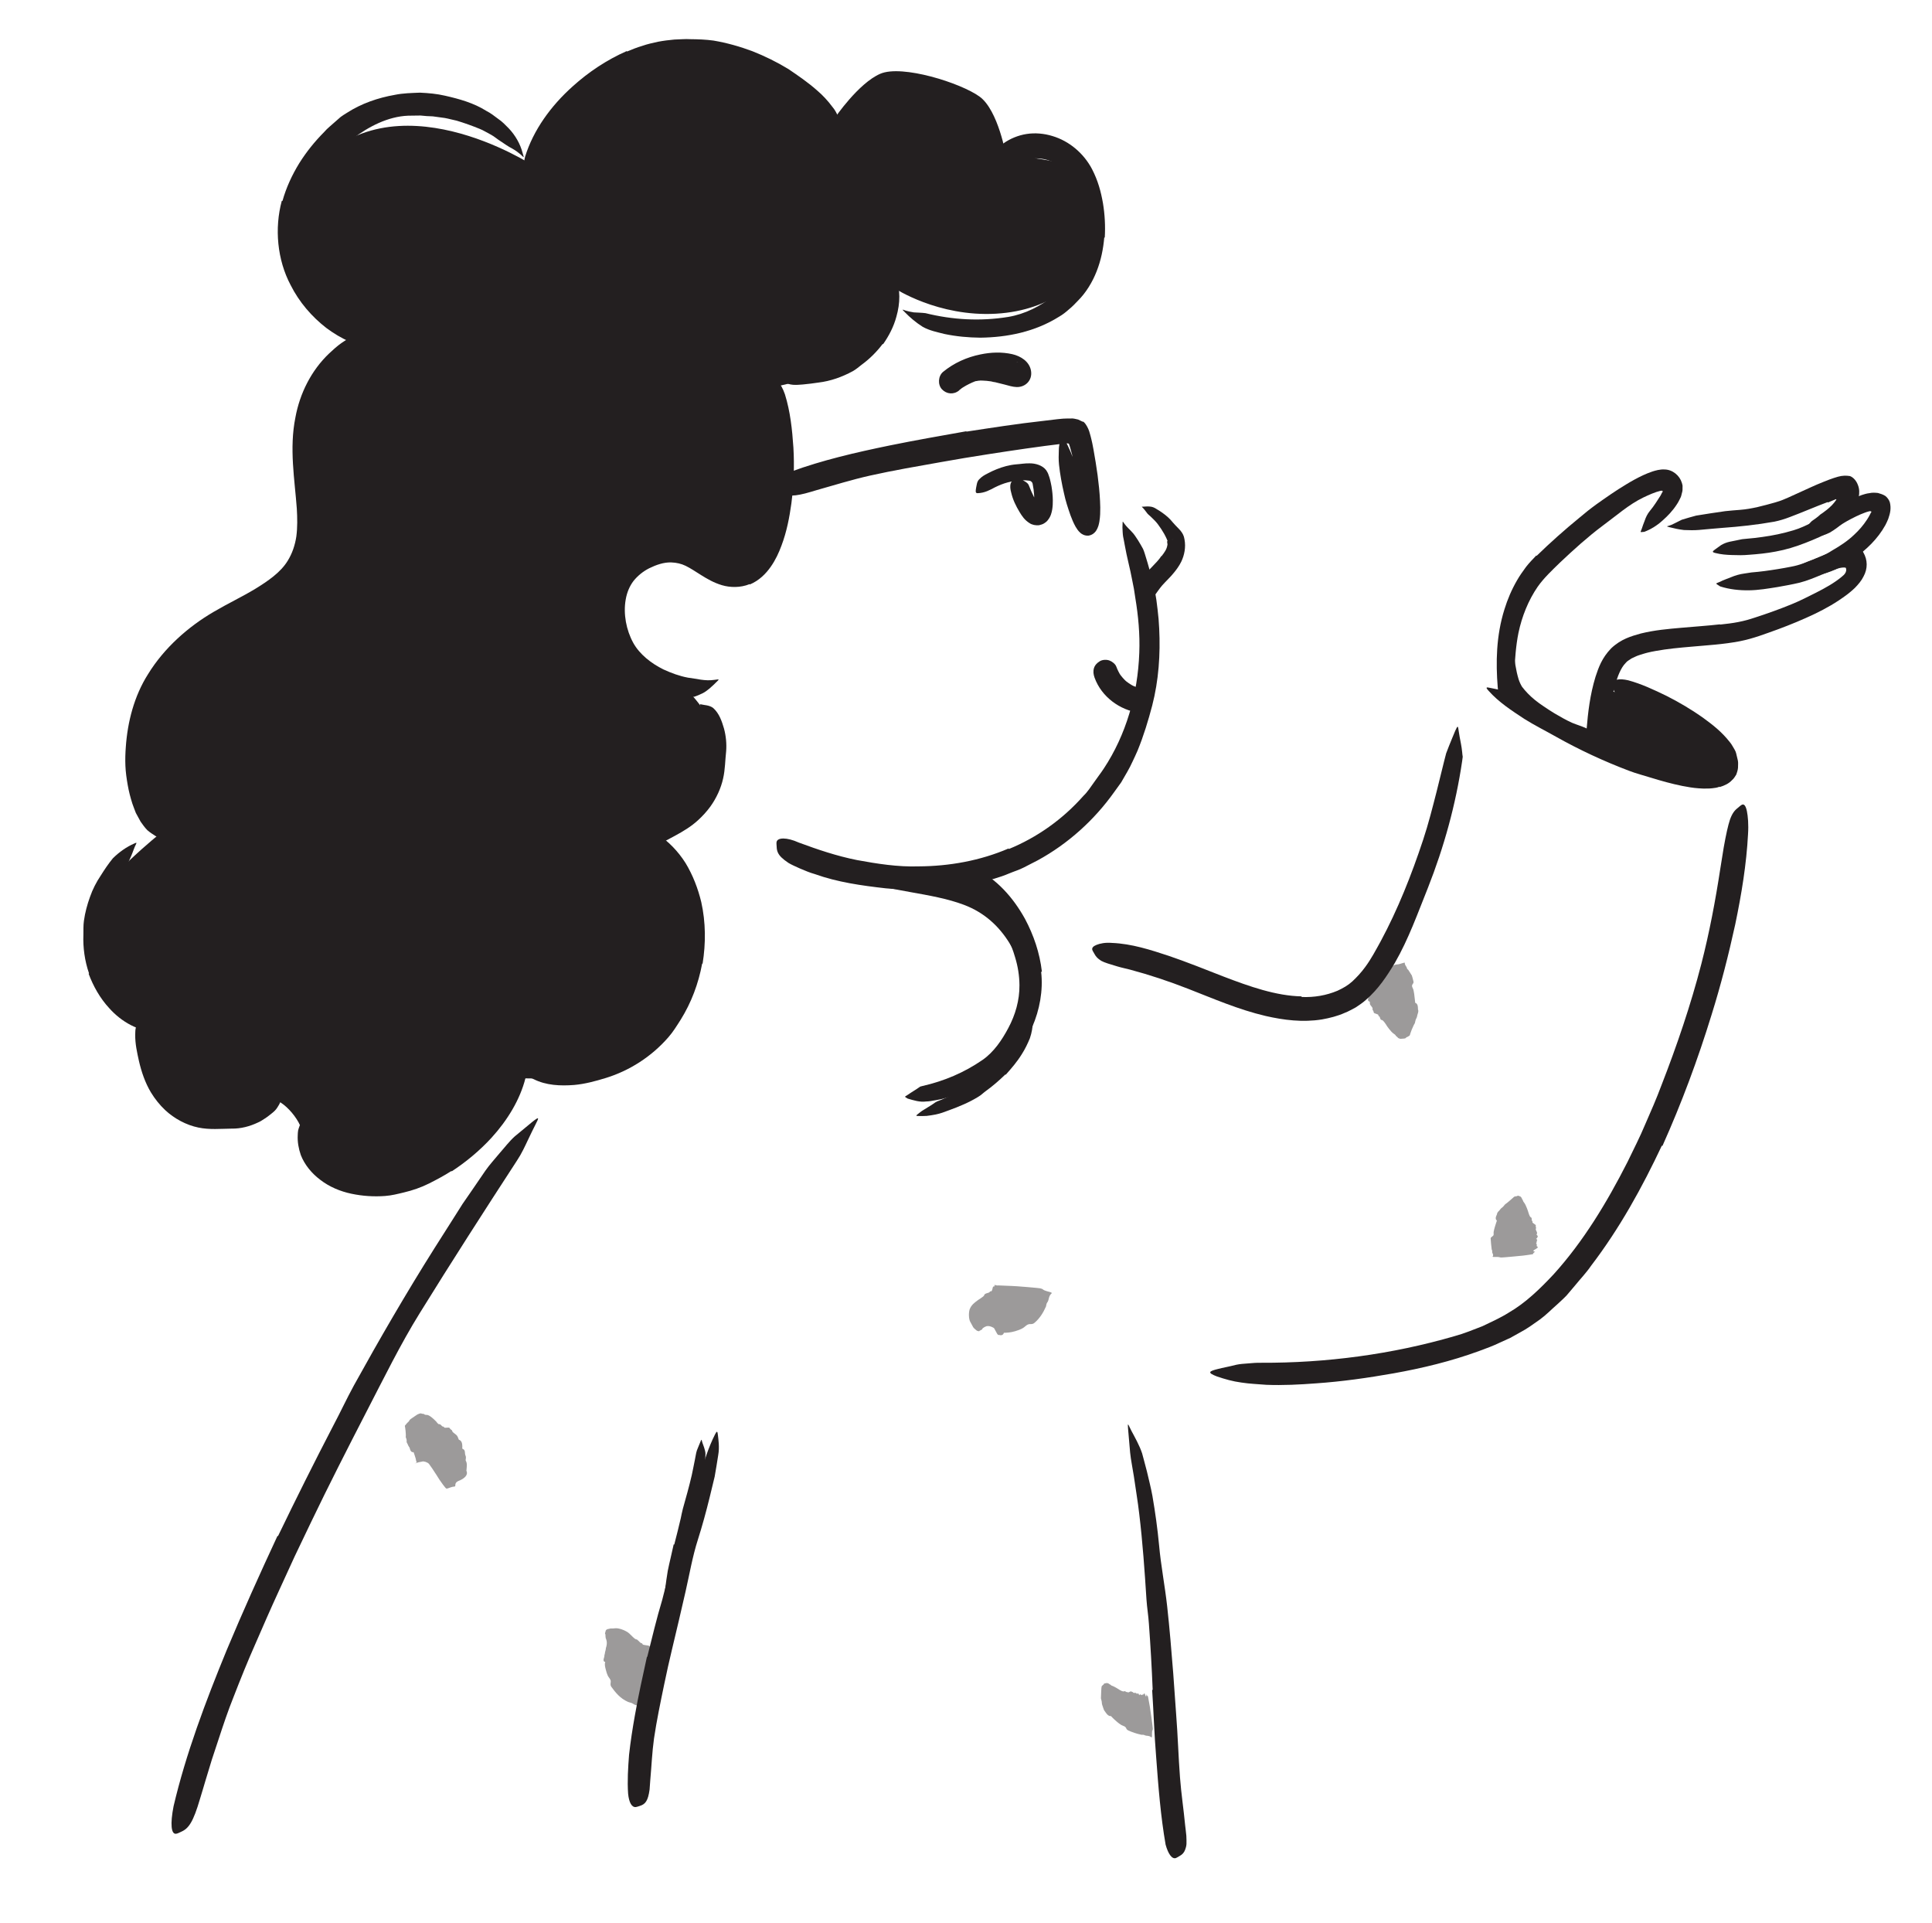 <svg width="217" height="216" viewBox="0 0 217 216" fill="none" xmlns="http://www.w3.org/2000/svg">
<path d="M122.939 76.099C123.717 78.254 125.774 79.751 127.976 80.052C128.685 80.15 129.41 79.472 129.422 78.763C129.44 77.969 128.913 77.395 128.154 77.293C128.054 77.287 127.954 77.263 127.863 77.248L128.22 77.323C127.804 77.236 127.418 77.099 127.035 76.911L127.353 77.069C126.962 76.863 126.599 76.617 126.265 76.321L126.528 76.552C126.218 76.266 125.936 75.948 125.706 75.6L125.897 75.895C125.691 75.573 125.519 75.228 125.383 74.868C125.276 74.562 124.899 74.281 124.611 74.176C124.291 74.06 123.852 74.074 123.555 74.242C123.258 74.41 122.98 74.683 122.874 75.026C122.765 75.404 122.811 75.731 122.939 76.099Z" fill="#231F20"/>
<g opacity="0.45">
<path d="M68.029 183.108C68.111 183.013 68.208 182.953 68.303 182.944C68.354 182.948 68.425 182.912 68.494 182.901C68.546 182.888 68.598 182.875 68.65 182.88C68.778 182.89 68.932 182.886 69.105 182.858C69.27 182.829 69.703 182.907 70.063 183.072C70.441 183.229 70.72 183.464 70.752 183.517C70.908 183.64 71.271 184.084 71.45 184.098C71.655 184.115 71.85 184.495 72.045 184.536C72.122 184.543 72.153 184.587 72.16 184.63C72.211 184.803 72.875 184.731 72.953 184.873C72.977 184.917 73.009 184.953 73.059 184.983L73.13 185.099C73.13 185.099 73.189 185.12 73.179 185.145C73.079 185.416 73.446 185.446 73.44 185.572C73.439 185.598 73.437 185.631 73.427 185.656C73.426 185.673 73.39 185.703 73.434 185.69C73.685 185.635 73.518 185.722 73.427 185.816C73.418 185.833 73.364 185.87 73.409 185.84C73.534 185.741 73.542 185.741 73.525 185.757C73.498 185.78 73.479 185.804 73.452 185.827C73.416 185.858 73.406 185.882 73.379 185.914C73.361 185.938 73.352 185.946 73.315 185.985C73.224 186.096 73.131 186.232 73.055 186.369C73.054 186.378 73.055 186.369 73.045 186.394C72.969 186.531 72.91 186.679 72.879 186.786C72.858 186.852 72.846 186.919 72.844 186.952C72.843 186.969 72.843 186.969 72.843 186.978C72.841 187.003 72.84 187.028 72.84 187.028C72.84 187.028 72.912 187.618 72.931 187.738C72.944 187.832 73.016 188.421 73.06 189.05C73.104 189.671 73.122 190.324 73.111 190.365C73.089 190.448 73.067 190.556 73.039 190.596C72.945 190.749 72.869 190.895 72.784 191.361C72.737 191.603 72.656 191.681 72.588 191.667C72.327 191.569 72.058 191.623 71.803 191.585C71.549 191.531 71.294 191.484 71.096 191.333C70.922 191.209 70.716 191.209 70.532 191.126C69.644 190.732 69.113 190.054 68.665 189.434C68.586 189.318 68.55 189.179 68.585 188.996C68.612 188.821 68.6 188.718 68.545 188.621C68.468 188.462 68.337 188.333 68.268 188.184C68.168 187.973 68.11 187.765 68.06 187.566C67.975 187.238 67.886 186.969 67.971 186.663C67.971 186.654 67.989 186.639 67.972 186.638C67.622 186.6 67.881 186.089 67.873 186.071C67.879 185.953 67.883 185.869 67.924 185.746C67.965 185.631 67.934 185.552 67.993 185.422C68.033 185.307 68.029 185.222 68.052 185.114C68.053 185.097 68.053 185.088 68.054 185.071C68.103 184.949 68.168 184.692 68.156 184.446C68.142 184.208 68.051 183.989 68.028 183.945C68.02 183.927 68.013 183.884 68.016 183.834C68.019 183.783 68.012 183.749 68.006 183.706C68.008 183.664 68.011 183.605 68.004 183.571C67.998 183.536 67.973 183.517 67.966 183.491C67.95 183.465 67.953 183.414 67.972 183.365C67.983 183.315 68.035 183.142 68.047 183.092L68.029 183.108Z" fill="#231F20"/>
</g>
<g opacity="0.45">
<path d="M124.349 189.014C124.459 189.031 124.534 189.062 124.574 189.108C124.599 189.135 124.64 189.155 124.682 189.175C124.706 189.194 124.748 189.206 124.764 189.224C124.804 189.286 124.895 189.327 125.005 189.353C125.197 189.428 125.766 189.777 125.799 189.805C125.89 189.855 126.121 189.991 126.243 189.942C126.401 189.863 126.476 190.062 126.588 190.021C126.632 190.008 126.648 190.026 126.655 190.043C126.693 190.147 127.021 189.889 127.069 189.951C127.101 189.996 127.16 190.001 127.202 190.021C127.21 190.022 127.237 190.007 127.244 190.025C127.295 190.197 127.523 190.064 127.613 190.139C127.629 190.157 127.654 190.184 127.67 190.202C127.686 190.212 127.684 190.246 127.711 190.223C127.854 190.091 127.881 190.236 127.943 190.342C127.943 190.359 127.949 190.402 127.968 190.37C128.089 190.161 128.095 190.38 128.166 190.319C128.193 190.296 128.2 190.322 128.216 190.34C128.233 190.341 128.239 190.392 128.257 190.368C128.34 190.257 128.387 190.328 128.458 190.275C128.458 190.275 128.458 190.275 128.467 190.268C128.548 190.031 128.579 190.243 128.655 190.418C128.701 190.522 128.747 190.61 128.769 190.351C128.772 190.301 128.774 190.268 128.789 190.294C128.84 190.467 128.883 190.453 128.932 190.508C128.932 190.508 128.938 190.542 128.946 190.551C128.945 190.584 129.112 191.447 129.145 191.635C129.187 191.815 129.495 194.059 129.483 194.134C129.479 194.193 129.475 194.276 129.457 194.292C129.411 194.355 129.387 194.496 129.392 194.883C129.399 195.085 129.362 195.141 129.329 195.113C129.035 194.862 128.79 194.993 128.533 194.855C128.425 194.795 128.321 194.837 128.211 194.82C127.68 194.709 127.178 194.542 126.712 194.327C126.629 194.287 126.555 194.23 126.502 194.108C126.457 193.995 126.391 193.939 126.326 193.892C126.21 193.823 126.067 193.795 125.951 193.726C125.786 193.62 125.621 193.515 125.483 193.385C125.23 193.18 125.003 192.959 124.785 192.731C124.785 192.731 124.778 192.706 124.76 192.713C124.458 192.789 124.137 192.241 124.122 192.215C124 192.095 123.941 191.914 123.891 191.742C123.849 191.562 123.754 191.419 123.756 191.226C123.756 191.058 123.695 190.927 123.669 190.782C123.669 190.765 123.653 190.747 123.655 190.722C123.67 190.429 123.693 189.498 123.733 189.4C123.734 189.375 123.752 189.351 123.788 189.321C123.823 189.298 123.833 189.266 123.86 189.243C123.887 189.219 123.931 189.198 123.957 189.175C123.976 189.151 123.977 189.126 123.987 189.102C123.997 189.077 124.04 189.064 124.083 189.051C124.135 189.038 124.298 189.018 124.341 189.005L124.349 189.014Z" fill="#231F20"/>
</g>
<g opacity="0.45">
<path d="M157.282 116.663C157.121 116.624 157.021 116.574 156.99 116.512C156.966 116.476 156.908 116.438 156.867 116.4C156.834 116.372 156.793 116.344 156.777 116.317C156.739 116.229 156.641 116.145 156.516 116.068C156.267 115.929 155.7 115.139 155.678 115.061C155.59 114.944 155.378 114.58 155.2 114.549C154.97 114.53 155.049 114.173 154.88 114.125C154.821 114.104 154.814 114.069 154.825 114.028C154.851 113.861 154.295 113.849 154.294 113.697C154.299 113.605 154.235 113.523 154.196 113.436C154.189 113.418 154.147 113.406 154.156 113.382C154.248 113.11 153.896 112.963 153.866 112.724C153.868 112.682 153.862 112.623 153.856 112.571C153.858 112.538 153.877 112.497 153.827 112.485C153.557 112.395 153.662 112.192 153.707 111.993C153.708 111.968 153.762 111.93 153.71 111.926C153.394 111.908 153.594 111.705 153.47 111.619C153.428 111.59 153.439 111.549 153.45 111.499C153.452 111.465 153.506 111.411 153.473 111.391C153.315 111.302 153.392 111.131 153.322 111.007C153.322 111.007 153.323 110.99 153.306 110.98C153.035 110.933 153.262 110.681 153.419 110.457C153.512 110.321 153.57 110.199 153.321 110.204C153.279 110.201 153.253 110.199 153.28 110.167C153.452 109.995 153.431 109.901 153.481 109.778C153.481 109.778 153.508 109.755 153.517 109.747C153.544 109.716 154.308 109.356 154.466 109.276C154.616 109.204 156.639 108.356 156.717 108.337C156.777 108.325 156.864 108.307 156.89 108.309C156.975 108.316 157.13 108.295 157.514 108.166C157.714 108.098 157.792 108.096 157.79 108.129C157.751 108.38 157.984 108.517 158.024 108.731C158.027 108.825 158.153 108.877 158.2 108.957L158.58 109.554C158.654 109.772 158.702 110.004 158.759 110.228C158.78 110.306 158.767 110.398 158.675 110.508C158.602 110.612 158.589 110.695 158.602 110.773C158.629 110.902 158.709 111.01 158.746 111.131C158.788 111.303 158.821 111.492 158.846 111.671C158.881 111.97 158.917 112.277 158.952 112.584C158.951 112.592 158.934 112.608 158.95 112.618C159.322 112.707 159.256 113.31 159.263 113.344C159.332 113.494 159.306 113.669 159.236 113.858C159.167 114.038 159.184 114.2 159.071 114.385C158.977 114.546 158.978 114.69 158.928 114.838C158.926 114.863 158.926 114.88 158.916 114.904C158.823 115.032 158.687 115.35 158.56 115.644C158.451 115.931 158.359 116.202 158.348 116.26C158.346 116.285 158.302 116.315 158.249 116.345C158.196 116.374 158.169 116.397 158.116 116.427C158.072 116.449 157.994 116.476 157.958 116.498C157.923 116.521 157.913 116.554 157.894 116.578C157.867 116.601 157.798 116.62 157.72 116.631C157.634 116.641 157.376 116.662 157.299 116.664L157.282 116.663Z" fill="#231F20"/>
</g>
<path d="M172.969 81.129C172.26 80.637 171.571 80.103 170.922 79.479C170.684 79.249 170.42 79.043 170.21 78.773C170.014 78.555 169.855 78.271 169.695 78.012C169.554 77.729 169.404 77.445 169.329 77.167C169.165 76.591 169.076 76.004 169.063 75.43C169.045 74.925 169.043 74.429 169.057 73.951C169.114 73.339 169.229 72.731 169.41 72.145C169.464 71.96 169.512 71.989 169.594 72.157C169.667 72.324 169.825 72.626 169.895 72.972C169.959 73.276 170.015 73.579 170.089 73.866C170.146 74.16 170.162 74.444 170.211 74.712C170.302 75.265 170.413 75.768 170.565 76.275C170.663 76.58 170.803 76.88 170.956 77.13C171.141 77.382 171.362 77.619 171.59 77.865C172.094 78.394 172.71 78.88 173.372 79.317C173.776 79.584 174.186 79.868 174.608 80.118C175.257 80.495 175.913 80.88 176.6 81.183C177.141 81.407 177.703 81.564 178.226 81.813C178.34 81.863 178.464 81.906 178.578 81.965C179 82.198 179.1 82.35 179.08 82.648C179.076 82.716 179.072 82.784 179.068 82.844C179.029 83.055 178.771 83.14 178.411 83.108C177.876 83.055 177.326 82.975 176.778 82.87C176.258 82.707 175.732 82.51 175.216 82.296C174.445 81.98 173.688 81.587 172.933 81.169L172.952 81.128L172.969 81.129Z" fill="#231F20"/>
<path d="M169.835 79.052C169.717 78.796 169.608 78.541 169.514 78.296C169.478 78.208 169.416 78.127 169.388 78.039C169.283 77.707 169.229 77.37 169.192 77.034C169.168 76.887 169.135 76.748 169.101 76.609C169.054 76.435 169.006 76.261 169.044 76.067C169.056 76.008 169.175 75.99 169.317 76.008C169.451 76.017 169.625 76.063 169.678 76.143C169.862 76.429 170.047 76.69 170.119 77.011C170.156 77.21 170.298 77.365 170.397 77.525C170.503 77.712 170.608 77.898 170.731 78.086C170.808 78.202 170.885 78.31 170.971 78.41C171.095 78.572 171.245 78.719 171.397 78.849C171.525 78.943 171.701 78.963 171.849 79.007C171.883 79.009 171.925 79.012 171.949 79.031C172.063 79.081 172.04 79.182 171.893 79.506L171.786 79.721C171.662 79.961 171.499 80.129 171.356 80.137C170.941 80.178 170.564 80.024 170.286 79.766C170.097 79.557 169.945 79.316 169.8 79.076L169.827 79.052L169.835 79.052Z" fill="#231F20"/>
<path d="M178.937 83.266C178.937 83.266 181.4 85.243 187.622 86.624C193.843 88.005 193.925 86.599 193.582 85.148C192.631 81.109 179.701 77.169 179.701 77.169L178.936 83.274L178.937 83.266Z" fill="#231F20"/>
<path d="M75.732 173.454C75.98 172.478 76.236 171.504 76.46 170.518C76.542 170.156 76.599 169.792 76.698 169.44C77.048 168.189 77.407 166.931 77.699 165.659C77.828 165.095 77.924 164.52 78.044 163.964C78.127 163.601 78.159 163.236 78.274 162.885C78.406 162.534 78.563 162.186 78.703 161.836C78.802 161.62 78.799 161.654 78.845 161.854C78.883 162.053 79.076 162.451 79.182 162.894C79.236 163.094 79.249 163.283 79.229 163.47L79.209 164.041C79.185 164.416 79.193 164.801 79.136 165.174C79.029 165.919 78.888 166.662 78.697 167.401C78.472 168.284 78.419 169.23 78.267 170.152C78.101 171.158 77.844 172.15 77.619 173.152L77.197 174.996C76.994 175.923 76.749 176.856 76.554 177.783C76.407 178.5 76.36 179.233 76.254 179.952C76.236 180.113 76.234 180.276 76.173 180.426C76.001 181.004 75.84 181.156 75.434 181.189C75.341 181.199 75.248 181.21 75.164 181.205C74.871 181.185 74.688 180.891 74.65 180.435C74.552 179.086 74.797 177.76 75.002 176.415C75.2 175.427 75.457 174.444 75.665 173.449L75.707 173.452L75.732 173.454Z" fill="#231F20"/>
<path d="M112.922 120.667C112.222 121.339 111.499 121.974 110.723 122.53C110.441 122.733 110.197 122.99 109.9 123.159C108.857 123.807 107.725 124.271 106.596 124.683C106.104 124.872 105.604 125.061 105.084 125.163C104.752 125.227 104.412 125.281 104.081 125.319C103.743 125.347 103.399 125.333 103.071 125.328C102.861 125.314 102.889 125.282 103.04 125.155C103.199 125.037 103.467 124.79 103.799 124.607L104.649 124.082C104.922 123.895 105.18 123.682 105.479 123.608C106.05 123.364 106.629 123.12 107.226 122.869C107.588 122.731 107.907 122.496 108.232 122.278C108.542 122.034 108.853 121.781 109.178 121.563C109.86 121.036 110.552 120.492 111.164 119.866C111.558 119.499 111.905 119.086 112.259 118.674C112.508 118.348 112.756 118.023 112.996 117.688C113.213 117.335 113.436 116.999 113.612 116.626C113.74 116.336 113.843 116.035 113.939 115.733C114.001 115.421 114.088 115.119 114.174 114.825C114.216 114.7 114.225 114.555 114.267 114.43C114.408 113.943 114.583 113.835 115.078 113.86C115.187 113.867 115.304 113.866 115.413 113.882C115.78 113.932 116.013 114.23 116.002 114.665C116.002 115.315 115.892 115.975 115.675 116.601C115.425 117.209 115.134 117.814 114.778 118.371C114.26 119.217 113.615 119.969 112.962 120.695L112.93 120.668L112.922 120.667Z" fill="#231F20"/>
<path d="M115.468 111.702C114.775 107.834 112.917 103.375 108.285 101.621C104.573 100.211 99.589 100.127 97.257 98.851L109.088 98.956C109.088 98.956 111.33 100.337 112.354 101.149C113.379 101.961 115.468 111.693 115.468 111.693L115.468 111.702Z" fill="#231F20"/>
<path d="M100.484 32.376C100.484 32.376 105.35 35.599 111.861 35.23C118.372 34.86 121.588 31.176 121.927 29.831C122.267 28.485 123.849 20.93 121.439 19.29C119.029 17.651 113.005 17.514 113.005 17.514C113.005 17.514 112.133 12.386 110.028 10.851C107.922 9.317 101.309 7.226 98.868 8.286C96.418 9.345 93.787 13.214 93.787 13.214C93.787 13.214 88.824 7.727 84.729 6.916C80.633 6.104 73.74 5.875 70.679 7.406C67.619 8.938 62.44 13.569 61.774 15.14C61.101 16.711 59.845 18.568 59.845 18.568C59.845 18.568 44.045 8.246 34.984 19.056C26.98 28.603 37.928 35.737 37.928 35.737L40.728 37.847C40.728 37.847 34.815 41.736 34.96 44.046C35.105 46.356 34.823 55.673 34.997 57.934C35.171 60.194 34.299 63.265 32.162 64.696C30.025 66.126 26.059 68.657 23.081 70.605C20.111 72.544 17.392 77.006 16.604 78.654C15.807 80.303 14.645 86.826 15.325 88.162C16.004 89.499 18.048 93.551 18.048 93.551C18.048 93.551 11.393 98.887 11.026 101.171C10.66 103.455 11.716 109.519 12.206 110.269C12.696 111.02 16.585 114.503 16.585 114.503C16.585 114.503 16.824 118.486 17.523 119.918C18.221 121.35 21.05 126.018 22.836 125.59C24.622 125.154 28.371 125.994 30.473 123.68C31.161 122.922 33.97 125.674 34.009 127.558C34.047 129.442 36.139 132.488 38.666 132.836C41.193 133.184 47.189 133.747 49.196 132.111C51.203 130.475 56.49 124.569 56.49 124.569L58.281 121.08C58.281 121.08 62.634 121.293 65.686 120.676C68.738 120.059 73.636 116.906 74.734 115.03C75.831 113.153 77.292 107.591 77.521 105.999C77.75 104.407 77.776 99.056 76.703 98.6C75.631 98.144 73.349 94.127 73.349 94.127C73.349 94.127 77.427 92.484 78.5 90.845C79.574 89.198 80.396 86.893 80.396 86.893C80.396 86.893 81.278 84.173 80.119 81.676C78.981 79.224 76.758 76.656 75.26 76.265C73.762 75.875 68.492 73.061 68.872 71.47C69.253 69.88 70.258 64.466 70.258 64.466C70.258 64.466 74.71 61.591 76.083 61.956C77.456 62.321 82.665 65.302 82.665 65.302C82.665 65.302 86.279 63.286 86.575 62.348C86.871 61.41 88.057 54.513 88.057 54.513C88.057 54.513 88.201 48.777 87.787 47.621C87.374 46.464 86.8 43.493 86.8 43.493C86.8 43.493 92.245 42.309 93.402 41.719C94.559 41.13 99.142 37.913 99.142 37.913L100.476 32.367L100.484 32.376Z" fill="#231F20"/>
<path d="M130.48 62.438C130.783 62.048 131.051 61.681 131.113 61.241C131.144 61.157 131.123 61.079 131.112 61.001L131.094 60.88L131.098 60.821L131.1 60.787L131.101 60.77L131.787 60.568L131.779 60.567L131.71 60.588C131.54 60.628 131.384 60.695 131.235 60.779C131.209 60.794 131.139 60.832 131.148 60.833L131.156 60.833L131.136 60.746C131.099 60.676 131.079 60.589 131.035 60.5C130.953 60.324 130.864 60.138 130.759 59.952C130.555 59.588 130.317 59.23 130.062 58.888C129.837 58.582 129.568 58.325 129.299 58.068C129.133 57.894 128.93 57.778 128.793 57.563C128.645 57.374 128.499 57.159 128.325 56.994C128.214 56.875 128.221 56.901 128.364 56.902C128.498 56.911 128.822 56.847 129.156 56.887C129.466 56.907 129.702 57.034 129.92 57.177C130.147 57.312 130.365 57.446 130.582 57.606C131.008 57.908 131.399 58.25 131.725 58.665C131.928 58.91 132.158 59.13 132.402 59.386C132.529 59.514 132.647 59.642 132.776 59.847C132.823 59.901 132.964 60.202 132.976 60.279L133.041 60.574C133.211 61.449 133.026 62.36 132.677 63.081C132.455 63.528 132.177 63.919 131.893 64.268C131.463 64.812 130.963 65.258 130.536 65.742C130.209 66.122 129.938 66.54 129.661 66.915C129.605 66.997 129.557 67.088 129.494 67.16C129.243 67.392 129.114 67.315 128.64 67.087L128.313 66.936C128.134 66.847 127.999 66.727 127.933 66.569C127.859 66.41 127.858 66.179 127.911 66.003C128.259 64.915 128.798 64.25 129.374 63.681C129.78 63.255 130.184 62.855 130.447 62.436L130.495 62.465L130.48 62.438Z" fill="#231F20"/>
<path d="M99.146 38.619C98.465 39.523 97.665 40.316 96.773 40.966C96.454 41.21 96.16 41.472 95.81 41.671C94.581 42.342 93.272 42.802 91.941 42.961C91.355 43.05 90.769 43.122 90.185 43.177C89.45 43.231 88.652 43.34 87.971 42.807C87.764 42.623 87.82 42.541 88.038 42.29C88.268 41.989 88.629 41.603 88.997 41.508C90.3 41.398 91.507 41.077 92.81 40.83C93.595 40.669 94.284 40.167 94.928 39.697C95.651 39.19 96.313 38.584 96.864 37.869C97.212 37.43 97.52 36.963 97.771 36.459C98.157 35.698 98.495 34.882 98.609 34.035C98.702 33.374 98.569 32.707 98.441 32.083C98.416 31.944 98.365 31.813 98.332 31.674C98.273 31.165 98.394 30.985 99.014 30.762C99.152 30.711 99.29 30.652 99.428 30.601C99.9 30.453 100.344 30.628 100.566 31.087C101.176 32.453 101.104 34.09 100.681 35.567C100.382 36.684 99.844 37.717 99.186 38.656L99.137 38.627L99.146 38.619Z" fill="#231F20"/>
<path d="M35.488 61.696C34.992 63.774 33.53 65.695 31.978 66.796C30.429 67.976 28.802 68.808 27.226 69.626C26.087 70.208 25.035 70.856 24 71.514C22.167 72.666 20.505 74.034 19.242 75.745C17.963 77.438 17.142 79.47 16.717 81.622C16.324 83.536 16.329 85.537 16.517 87.448C16.656 88.68 16.984 89.865 17.407 90.987C17.831 92.118 18.352 93.171 19.064 94.261C19.58 94.868 19.526 94.796 18.888 94.506C18.561 94.364 18.032 94.218 17.44 93.871C17.166 93.69 16.842 93.489 16.547 93.23C16.279 92.955 16.039 92.632 15.793 92.273C15.612 91.953 15.431 91.625 15.259 91.297C15.121 90.954 15 90.613 14.871 90.262C14.647 89.563 14.465 88.859 14.343 88.149C14.22 87.44 14.115 86.724 14.086 86.012C14.056 85.3 14.077 84.584 14.131 83.877C14.329 81.069 15.062 78.186 16.618 75.724C18.433 72.767 21.136 70.383 24.004 68.71C25.596 67.773 27.192 67.025 28.655 66.139C30.1 65.252 31.526 64.278 32.317 62.972C32.815 62.167 33.136 61.239 33.285 60.24C33.417 59.24 33.401 58.179 33.336 57.106C33.1 53.858 32.475 50.371 33.18 46.879C33.673 44.193 34.951 41.61 36.968 39.693C37.415 39.278 37.854 38.871 38.356 38.52C39.29 37.873 39.981 37.585 40.501 37.483C41.021 37.381 41.377 37.482 41.714 37.735C41.866 37.848 42.044 37.954 42.154 38.081C42.511 38.541 41.864 39.19 40.719 39.977C39.027 41.164 37.608 42.685 36.668 44.469C35.735 46.271 35.334 48.313 35.367 50.538C35.378 52.189 35.578 53.921 35.745 55.753C35.905 57.585 36.028 59.586 35.555 61.691L35.497 61.688L35.488 61.696Z" fill="#231F20"/>
<path d="M19.666 122.306C20.296 123.109 21.069 123.767 22.012 124.155C22.374 124.282 22.748 124.341 23.13 124.426C24.481 124.747 25.98 124.719 27.43 124.414C28.079 124.278 28.693 124.019 29.283 123.734C29.466 123.635 29.649 123.536 29.833 123.429C30.001 123.303 30.192 123.213 30.391 123.124C30.774 122.927 31.173 122.74 31.552 122.474C31.797 122.328 31.811 122.372 31.76 122.651C31.7 122.92 31.645 123.507 31.349 124.051C31.208 124.281 31.075 124.529 30.886 124.713C30.705 124.906 30.494 125.054 30.29 125.22C30.085 125.386 29.874 125.535 29.654 125.674C29.435 125.813 29.215 125.961 28.982 126.056C28.053 126.499 27.043 126.765 26.009 126.747C24.797 126.761 23.535 126.89 22.281 126.627C20.911 126.347 19.57 125.617 18.562 124.677C17.935 124.088 17.398 123.411 16.957 122.689C16.296 121.585 15.887 120.369 15.604 119.145C15.396 118.191 15.173 117.227 15.188 116.202C15.203 115.98 15.184 115.757 15.232 115.529C15.378 114.701 15.677 114.499 16.28 114.539C16.423 114.549 16.565 114.558 16.699 114.575C17.147 114.674 17.432 115.078 17.46 115.558C17.67 116.991 17.753 118.305 18.232 119.628C18.564 120.599 19.079 121.497 19.718 122.275L19.674 122.315L19.666 122.306Z" fill="#231F20"/>
<path d="M50.7 131.508C49.892 132.027 49.047 132.475 48.195 132.906C47.29 133.359 46.327 133.688 45.37 133.914C44.669 134.081 43.967 134.265 43.249 134.312C41.989 134.407 40.716 134.322 39.471 134.06C38.225 133.797 37.004 133.297 35.954 132.483C35.024 131.779 34.219 130.828 33.786 129.713C33.538 128.996 33.402 128.234 33.441 127.502C33.436 127.313 33.464 127.135 33.484 126.957C33.538 126.781 33.574 126.604 33.653 126.43C33.776 126.088 33.915 125.763 34.078 125.449C34.28 125.061 34.284 125.13 34.377 125.503C34.432 125.695 34.499 125.965 34.656 126.266C34.738 126.434 34.812 126.593 34.886 126.743C34.94 126.824 34.969 126.902 35.03 126.992L35.073 127.234C35.179 127.814 35.355 128.347 35.612 128.792C35.844 129.244 36.078 129.661 36.433 130.018C37.109 130.764 38.112 131.25 39.219 131.7C40.573 132.227 42.178 132.128 43.674 131.903C44.498 131.779 45.327 131.586 46.103 131.287C46.862 131.004 47.646 130.586 48.415 130.142C49.351 129.597 50.273 129 51.116 128.313C52.41 127.296 53.622 126.129 54.607 124.809C55.373 123.774 55.909 122.63 56.396 121.474C56.497 121.216 56.597 120.966 56.698 120.708C57.096 119.76 57.355 119.529 58.043 119.558C58.194 119.568 58.355 119.553 58.496 119.58C58.971 119.654 59.211 120.234 59.022 121.068C58.41 123.507 56.982 125.823 55.207 127.773C53.876 129.224 52.356 130.482 50.739 131.545L50.7 131.5L50.7 131.508Z" fill="#231F20"/>
<path d="M77.597 89.717C78.201 89.099 78.701 88.397 79.024 87.563C79.145 87.255 79.183 86.915 79.28 86.588C79.6 85.421 79.79 84.169 79.745 82.917C79.722 82.36 79.58 81.82 79.402 81.313C79.263 80.996 79.123 80.687 79.001 80.363C78.973 80.275 78.935 80.204 78.898 80.125L78.841 79.847C78.811 79.657 78.729 79.49 78.666 79.297C78.588 79.061 78.613 79.071 78.846 79.121C79.052 79.186 79.666 79.176 80.1 79.504C80.792 80.123 81.08 81.006 81.321 81.826C81.545 82.661 81.624 83.522 81.561 84.364C81.446 85.365 81.455 86.4 81.221 87.419C80.981 88.523 80.463 89.634 79.798 90.564C79.382 91.135 78.911 91.651 78.402 92.113C77.632 92.823 76.731 93.361 75.833 93.848C75.127 94.22 74.435 94.644 73.645 94.899C73.472 94.965 73.308 95.031 73.12 95.07C72.447 95.204 72.207 95.009 72.063 94.375C72.031 94.227 71.99 94.079 71.974 93.933C71.922 93.434 72.143 93.004 72.499 92.831C73.031 92.55 73.543 92.311 74.047 92.062C74.551 91.805 75.04 91.538 75.537 91.264C76.263 90.833 76.969 90.333 77.549 89.688L77.597 89.725L77.597 89.717Z" fill="#231F20"/>
<path d="M116.94 109.136C117.183 111.23 116.763 113.442 115.943 115.32C115.81 115.679 115.63 116 115.473 116.34C115.317 116.68 115.144 117.011 114.922 117.312C114.187 118.4 113.286 119.332 112.308 120.139C111.346 120.964 110.253 121.609 109.149 122.16C108.646 122.391 108.158 122.641 107.634 122.82C107.123 123.034 106.607 123.213 106.077 123.34C105.742 123.446 105.394 123.5 105.053 123.562C104.704 123.625 104.363 123.696 104.018 123.699C103.321 123.797 102.612 123.571 101.944 123.372C101.531 123.114 101.593 123.203 101.954 122.954C102.131 122.82 102.384 122.675 102.665 122.488C102.806 122.395 102.963 122.312 103.114 122.193C103.193 122.139 103.271 122.101 103.351 122.03C103.437 122.01 103.514 121.981 103.608 121.961C106.042 121.405 108.291 120.461 110.378 119.018C111.629 118.144 112.541 116.794 113.25 115.457C114.044 113.979 114.521 112.318 114.504 110.633C114.496 109.589 114.329 108.518 114.009 107.487C113.555 105.918 112.821 104.39 111.845 103.077C111.078 102.059 110.095 101.259 109.096 100.568C108.87 100.416 108.652 100.282 108.425 100.138C108.023 99.855 107.785 99.634 107.666 99.395C107.565 99.132 107.575 98.85 107.675 98.472C107.72 98.296 107.748 98.118 107.809 97.951C107.911 97.676 108.108 97.501 108.399 97.418C108.69 97.343 109.085 97.344 109.486 97.533C111.88 98.633 113.794 100.779 115.128 103.193C116.096 105.01 116.783 107.006 117.025 109.125L116.965 109.138L116.94 109.136Z" fill="#231F20"/>
<path d="M146.183 111.964C147.61 112.025 148.971 111.791 150.234 111.259C150.885 110.952 151.391 110.67 151.9 110.208C152.402 109.737 152.899 109.206 153.342 108.594C153.997 107.714 154.525 106.706 155.077 105.709C156.998 102.143 158.546 98.245 159.853 94.288C160.438 92.523 160.892 90.715 161.352 88.925C161.637 87.772 161.922 86.62 162.207 85.468L162.431 84.602L162.755 83.76C162.967 83.201 163.222 82.645 163.443 82.087C163.748 81.398 163.759 81.501 163.85 82.166C163.896 82.494 163.984 82.97 164.097 83.55C164.155 83.836 164.194 84.147 164.231 84.483C164.254 84.647 164.252 84.809 164.291 84.991C164.272 85.152 164.252 85.322 164.224 85.499C163.506 90.359 162.198 95.111 160.368 99.743C159.256 102.499 158.224 105.44 156.661 108.148C155.775 109.62 154.814 111.086 153.406 112.3C153.066 112.611 152.662 112.875 152.266 113.139C151.858 113.343 151.48 113.583 151.049 113.742C150.226 114.114 149.346 114.329 148.477 114.485C146.309 114.836 144.173 114.557 142.158 114.098C139.1 113.381 136.26 112.14 133.453 111.046C131.27 110.191 129.096 109.473 126.929 108.893C126.449 108.767 125.975 108.675 125.505 108.533C124.63 108.269 124.068 108.112 123.678 107.898C123.298 107.659 123.085 107.431 122.913 107.103C122.838 106.953 122.73 106.809 122.688 106.678C122.619 106.451 122.782 106.265 123.162 106.111C123.542 105.957 124.148 105.826 124.884 105.892C127.108 105.981 129.226 106.669 131.302 107.355C133.377 108.066 135.402 108.877 137.397 109.659C140.344 110.788 143.33 111.842 146.196 111.896L146.192 111.964L146.183 111.964Z" fill="#231F20"/>
<path d="M172.59 62.426C174.152 60.905 175.731 59.506 177.402 58.138L178.344 57.363L178.804 57.009L179.255 56.672C180.357 55.89 181.486 55.093 182.684 54.378C183.28 54.016 183.9 53.672 184.559 53.366C184.888 53.217 185.234 53.069 185.604 52.948C185.802 52.884 185.956 52.843 186.212 52.784C186.468 52.732 186.722 52.706 186.973 52.723C187.864 52.74 188.654 53.4 188.904 54.22C188.931 54.324 188.966 54.429 188.984 54.542L188.98 54.875C188.999 55.098 188.926 55.316 188.87 55.534C188.83 55.763 188.724 55.961 188.61 56.175C188.513 56.374 188.437 56.497 188.344 56.636C187.876 57.366 187.308 57.952 186.711 58.477C186.121 59.01 185.446 59.436 184.686 59.727C184.112 59.766 184.259 59.835 184.407 59.366C184.474 59.114 184.602 58.824 184.735 58.456C184.86 58.08 185.045 57.699 185.309 57.383C185.783 56.816 186.169 56.184 186.506 55.659C186.565 55.526 186.666 55.387 186.708 55.27C186.729 55.203 186.708 55.27 186.725 55.263C186.733 55.264 186.751 55.248 186.753 55.222C186.754 55.197 186.757 55.163 186.733 55.144C186.725 55.135 186.709 55.117 186.684 55.106L186.651 55.104C186.651 55.104 186.533 55.113 186.473 55.127C185.909 55.26 185.233 55.557 184.574 55.872C182.95 56.653 181.53 57.926 179.94 59.094C178.375 60.264 176.758 61.72 175.262 63.134C174.337 64.03 173.405 64.908 172.72 65.88C171.671 67.4 170.939 69.215 170.549 71.087C170.253 72.555 170.166 74.029 170.077 75.528C170.056 75.86 170.06 76.185 170.03 76.516C169.934 77.749 169.773 78.149 169.262 78.38C169.149 78.433 169.044 78.502 168.941 78.53C168.616 78.619 168.279 78.092 168.222 77.165C168.003 74.432 168.038 71.407 168.979 68.426C169.32 67.32 169.778 66.231 170.384 65.186C170.678 64.658 171.038 64.169 171.398 63.671C171.775 63.184 172.171 62.791 172.55 62.389L172.598 62.426L172.59 62.426Z" fill="#231F20"/>
<path d="M205.288 56.384C203.9 56.899 202.54 57.501 201.031 58.067C200.427 58.3 199.869 58.468 199.298 58.584C197.315 58.939 195.375 59.143 193.414 59.286C192.543 59.348 191.679 59.444 190.816 59.515C190.266 59.563 189.703 59.543 189.141 59.523C188.581 59.46 188.017 59.337 187.471 59.197C187.132 59.098 187.181 59.127 187.473 59.035C187.763 58.969 188.288 58.654 188.896 58.369C189.436 58.209 189.969 58.039 190.508 57.904L192.14 57.645C192.683 57.57 193.227 57.487 193.779 57.404C194.33 57.346 194.888 57.298 195.438 57.258C196.765 57.158 198.119 56.778 199.379 56.426C199.722 56.321 200.031 56.23 200.351 56.089C200.679 55.957 201.026 55.801 201.364 55.644L203.445 54.697C203.878 54.504 204.311 54.31 204.76 54.135L205.468 53.857C205.795 53.742 206.123 53.619 206.439 53.537C206.936 53.399 207.366 53.394 207.79 53.465C208.201 53.62 208.527 54.044 208.677 54.464C209.033 55.335 208.714 56.356 208.205 57.212C208.109 57.393 208.007 57.541 207.915 57.654C207.815 57.776 207.739 57.916 207.63 58.028C207.43 58.263 207.221 58.497 206.998 58.704C206.557 59.137 206.055 59.496 205.521 59.811C205.278 59.932 205.035 60.035 204.77 60.112C204.275 60.216 203.952 60.263 203.698 60.16C203.445 60.041 203.294 59.894 203.164 59.697C203.103 59.607 203.04 59.526 203.004 59.447C202.945 59.315 202.996 59.173 203.118 58.976C203.24 58.787 203.433 58.535 203.686 58.389C203.872 58.248 204.056 58.141 204.225 57.989L204.466 57.775C204.554 57.712 204.641 57.667 204.721 57.603C205.048 57.369 205.366 57.125 205.636 56.852C205.788 56.726 205.89 56.578 206.016 56.442C206.079 56.377 206.118 56.294 206.173 56.23C206.237 56.148 206.274 56.1 206.256 56.116C206.248 56.106 206.239 56.114 206.239 56.114C206.239 56.114 206.257 56.099 206.25 56.081C206.251 56.072 206.234 56.063 206.218 56.062C206.209 56.061 206.226 56.062 206.183 56.068L206.062 56.12L205.812 56.223L205.31 56.437L205.288 56.384Z" fill="#231F20"/>
<path d="M210.201 57.519C210.201 57.519 210.203 57.477 210.187 57.467C210.164 57.431 210.123 57.412 210.073 57.408C210.031 57.406 210.074 57.391 209.903 57.431C209.758 57.464 209.595 57.522 209.439 57.58C208.802 57.811 208.132 58.151 207.478 58.509C206.945 58.807 206.443 59.167 205.892 59.489C205.42 59.757 204.903 60.073 204.34 60.318C203.821 60.548 203.302 60.77 202.767 60.974C201.705 61.39 200.589 61.735 199.448 61.941C198.434 62.138 197.418 62.233 196.438 62.304C195.803 62.364 195.172 62.357 194.551 62.332C193.921 62.316 193.302 62.266 192.664 62.104C192.275 62.01 192.322 61.927 192.64 61.7C192.86 61.544 193.09 61.38 193.302 61.223C193.582 61.054 193.902 60.921 194.26 60.842L195.207 60.649L195.676 60.552L196.142 60.506C196.759 60.453 197.369 60.391 197.955 60.302C199.127 60.141 200.261 59.909 201.445 59.552C202.149 59.342 202.851 59.021 203.538 58.665C204.156 58.356 204.809 57.878 205.484 57.461C206.229 56.998 206.999 56.545 207.816 56.138C208.225 55.934 208.657 55.749 209.113 55.592L209.483 55.479C209.629 55.429 209.807 55.407 209.968 55.383C210.302 55.303 210.619 55.333 210.929 55.362C211.21 55.441 211.49 55.528 211.749 55.69C211.982 55.868 212.175 56.129 212.266 56.417C212.339 56.713 212.361 57.022 212.324 57.336C212.287 57.65 212.191 57.96 212.087 58.269C211.967 58.569 211.881 58.734 211.765 58.966C210.897 60.541 209.617 61.73 208.241 62.724C207.173 63.49 206.004 64.139 204.695 64.462C204.413 64.538 204.131 64.604 203.834 64.644C202.734 64.733 202.382 64.462 202.169 64.106C202.124 64.017 202.062 63.936 202.034 63.849C201.951 63.57 202.369 63.35 203.034 63.086C204.015 62.75 204.948 62.367 205.792 61.817C206.657 61.319 207.509 60.768 208.244 60.065C208.799 59.555 209.299 58.973 209.692 58.366C209.794 58.219 209.879 58.062 209.965 57.914C210.05 57.774 210.13 57.566 210.119 57.617C210.128 57.6 210.146 57.584 210.148 57.55L210.201 57.511L210.201 57.519Z" fill="#231F20"/>
<path d="M186.668 128.634C184.453 133.342 181.918 137.944 178.719 142.134C178.18 142.927 177.504 143.626 176.892 144.381L175.953 145.489C175.619 145.843 175.245 146.16 174.895 146.496C174.245 147.06 173.658 147.679 172.943 148.196C172.22 148.703 171.513 149.229 170.756 149.623L169.63 150.249L168.468 150.778C167.704 151.146 166.92 151.436 166.127 151.725C162.982 152.875 159.759 153.652 156.516 154.231C153.639 154.74 150.735 155.153 147.836 155.353C145.976 155.494 144.11 155.592 142.23 155.518C141.293 155.438 140.353 155.41 139.42 155.262C138.485 155.14 137.568 154.882 136.671 154.574C135.562 154.15 135.774 153.993 136.809 153.737C137.323 153.6 138.02 153.484 138.859 153.267C139.277 153.175 139.716 153.153 140.181 153.116C140.655 153.07 141.146 153.034 141.658 153.043C148.926 153.075 156.325 152.106 163.391 150.047C164.462 149.759 165.474 149.33 166.518 148.93C167.516 148.449 168.539 147.996 169.468 147.408C171.357 146.311 172.964 144.751 174.5 143.11C177.825 139.441 180.481 135.053 182.785 130.521C183.465 129.104 184.186 127.716 184.794 126.252C185.425 124.815 186.057 123.369 186.607 121.892C188.341 117.442 189.898 112.878 191.087 108.272C192.009 104.691 192.677 101.119 193.229 97.514C193.357 96.719 193.482 95.949 193.609 95.154C193.872 93.683 194.086 92.715 194.306 92.054C194.542 91.385 194.81 91.019 195.173 90.743C195.332 90.617 195.504 90.441 195.651 90.374C195.903 90.254 196.088 90.514 196.21 91.095C196.325 91.667 196.41 92.562 196.337 93.685C196.164 97.025 195.609 100.408 194.901 103.807C194.161 107.194 193.293 110.599 192.243 113.958C190.709 118.951 188.875 123.89 186.723 128.689L186.657 128.667L186.668 128.634Z" fill="#231F20"/>
<path d="M31.223 172.513C33.233 168.346 35.301 164.209 37.434 160.102C38.229 158.608 38.934 157.082 39.745 155.597C42.622 150.394 45.604 145.249 48.773 140.219L50.899 136.872L51.958 135.199C52.33 134.659 52.71 134.112 53.081 133.572L54.512 131.479C54.995 130.784 55.582 130.157 56.112 129.508C56.674 128.879 57.181 128.194 57.816 127.621L59.789 125.991C60.614 125.337 60.553 125.495 60.129 126.322C59.917 126.735 59.627 127.323 59.295 128.027C58.965 128.724 58.592 129.545 58.07 130.331C54.417 135.944 50.761 141.625 47.153 147.455C44.984 150.944 43.103 154.795 41.171 158.522C39.055 162.63 36.946 166.756 34.943 170.931L33.095 174.792L31.312 178.683C30.412 180.641 29.543 182.627 28.683 184.613C27.806 186.589 27.004 188.587 26.227 190.588C25.605 192.136 25.083 193.7 24.57 195.265L23.796 197.607L23.08 199.962C22.867 200.658 22.68 201.338 22.459 202.033C21.703 204.616 21.193 205.343 20.362 205.706C20.171 205.787 19.97 205.911 19.792 205.933C19.213 206.031 19.105 204.836 19.495 202.844C20.865 197.002 23.08 191.113 25.466 185.304C27.267 180.996 29.192 176.729 31.165 172.492L31.231 172.513L31.223 172.513Z" fill="#231F20"/>
<path d="M72.694 186.092C73.236 183.948 73.737 181.792 74.379 179.672C74.597 178.891 74.757 178.107 74.992 177.336C75.824 174.621 76.672 171.908 77.553 169.213C77.933 168.016 78.29 166.8 78.627 165.609C79.104 164.084 79.574 162.542 80.307 161.095C80.53 160.64 80.591 160.729 80.638 161.186C80.684 161.642 80.831 162.498 80.671 163.402C80.535 164.214 80.423 165.027 80.271 165.829L79.697 168.202C79.308 169.784 78.879 171.354 78.382 172.92C77.782 174.786 77.441 176.807 76.995 178.761C76.512 180.909 75.994 183.054 75.486 185.201C75.173 186.522 74.869 187.844 74.598 189.177C74.181 191.193 73.756 193.216 73.457 195.24C73.238 196.815 73.179 198.376 73.036 199.94C73.005 200.288 72.992 200.621 72.961 200.969C72.786 202.249 72.484 202.622 71.858 202.811C71.712 202.853 71.564 202.92 71.429 202.936C70.962 202.999 70.646 202.422 70.549 201.441C70.449 199.998 70.543 198.542 70.656 197.062C70.818 195.594 71.048 194.113 71.312 192.634C71.698 190.437 72.183 188.255 72.661 186.072L72.728 186.077L72.694 186.092Z" fill="#231F20"/>
<path d="M129.468 189.782C129.368 187.296 129.225 184.807 129.041 182.324C128.982 181.414 128.829 180.523 128.77 179.613C128.565 176.41 128.342 173.215 127.959 170.026C127.798 168.613 127.552 167.203 127.356 165.804C127.221 164.906 127.026 164.021 126.933 163.117C126.857 162.206 126.781 161.303 126.697 160.383C126.658 159.816 126.687 159.878 126.902 160.328C127.101 160.777 127.596 161.571 128.029 162.558C128.116 162.777 128.211 162.997 128.281 163.216L128.464 163.895L128.822 165.252C129.033 166.164 129.269 167.069 129.437 167.987C129.755 169.829 130.014 171.685 130.188 173.551C130.389 175.788 130.838 178.083 131.093 180.375C131.369 182.881 131.577 185.4 131.776 187.919L132.107 192.566C132.292 194.913 132.358 197.277 132.535 199.606C132.671 201.419 132.944 203.181 133.114 204.979C133.156 205.375 133.215 205.756 133.248 206.16C133.266 206.529 133.272 206.837 133.263 207.093C133.247 207.348 133.175 207.557 133.113 207.732C132.981 208.083 132.774 208.283 132.478 208.442C132.338 208.519 132.215 208.613 132.077 208.664C131.646 208.814 131.213 208.221 130.92 207.159C130.367 204.001 130.103 200.658 129.857 197.298C129.648 194.805 129.575 192.286 129.409 189.787L129.468 189.774L129.468 189.782Z" fill="#231F20"/>
<path d="M108.534 48.474C111.389 48.04 114.245 47.589 117.152 47.27L118.755 47.078L119.169 47.037L119.449 47.013C119.559 47.003 119.677 47.002 119.794 47.002L120.468 46.995C120.686 47.01 120.883 47.074 121.091 47.114C121.255 47.185 121.402 47.254 121.573 47.343L121.63 47.372C121.701 47.308 121.68 47.375 121.705 47.377C121.737 47.405 121.769 47.433 121.8 47.469C121.864 47.525 121.909 47.604 121.964 47.676C122.163 47.972 122.326 48.325 122.425 48.733C122.489 48.926 122.526 49.125 122.581 49.325L122.686 49.785L122.824 50.504C122.998 51.456 123.147 52.407 123.28 53.356C123.403 54.313 123.509 55.269 123.555 56.256C123.582 56.745 123.592 57.241 123.567 57.761C123.55 58.025 123.533 58.289 123.48 58.585C123.42 58.871 123.383 59.185 123.093 59.636C122.963 59.816 122.711 60.081 122.26 60.154C121.821 60.184 121.514 59.984 121.37 59.863C121.051 59.586 120.948 59.365 120.802 59.141C120.561 58.706 120.394 58.293 120.237 57.873C119.945 57.041 119.678 56.228 119.505 55.395C119.262 54.336 119.062 53.263 118.947 52.178C118.889 51.635 118.908 51.081 118.927 50.535C118.928 49.988 119.099 49.426 119.193 48.894C119.312 48.218 119.355 48.332 119.453 48.894C119.503 49.171 119.671 49.567 119.919 50.02C120.134 50.47 120.361 50.99 120.569 51.551C120.857 52.562 121.137 53.572 121.486 54.553C121.853 55.518 122.115 56.536 122.506 57.391C122.594 57.594 122.698 57.797 122.782 57.94C122.82 58.002 122.866 58.074 122.866 58.065C122.92 58.009 122.713 58.217 122.65 58.281C122.561 58.352 122.481 58.432 122.415 58.531C122.379 58.58 122.35 58.629 122.313 58.678L122.24 58.767C122.203 58.824 122.172 58.908 122.161 58.958C122.151 58.975 122.14 59.008 122.147 59.043C122.146 59.051 122.149 59 122.133 58.999C122.132 59.016 122.088 58.902 122.04 58.865C122.017 58.838 121.993 58.819 121.969 58.8L121.952 58.799L121.945 58.782C121.929 58.772 122.056 58.883 122.001 58.828L121.953 58.782C121.818 58.662 121.702 58.637 121.458 58.51C121.359 58.469 121.211 58.416 121.153 58.404C121.152 58.412 121.154 58.395 121.154 58.387C121.175 58.328 121.205 58.117 121.218 57.912C121.258 57.034 121.194 55.953 121.101 54.912C120.989 53.648 120.744 52.357 120.422 51.096L120.191 50.234C120.164 50.13 120.129 50.025 120.093 49.929C120.076 49.799 119.951 49.782 119.85 49.793L119.689 49.799L119.606 49.794L119.563 49.808L119.453 49.818C116.68 50.146 113.783 50.577 110.936 51.019C109.176 51.295 107.416 51.58 105.662 51.899C103.007 52.371 100.335 52.826 97.714 53.412C95.683 53.867 93.725 54.48 91.736 55.04C91.299 55.164 90.878 55.307 90.433 55.415C88.791 55.827 88.21 55.702 87.698 55.035C87.581 54.891 87.439 54.753 87.364 54.603C87.101 54.124 87.658 53.434 88.832 52.974C92.332 51.685 96.124 50.809 99.953 50.022C102.8 49.442 105.668 48.941 108.537 48.431L108.557 48.501L108.534 48.474Z" fill="#231F20"/>
<path d="M124.028 26.676C123.92 27.951 123.661 29.233 123.178 30.458C122.704 31.674 121.988 32.858 121.071 33.772C120.745 34.117 120.421 34.455 120.066 34.739C119.718 35.049 119.363 35.333 118.961 35.563C116.225 37.279 113.123 37.884 110.1 37.922C108.755 37.909 107.408 37.785 106.096 37.51C105.268 37.3 104.404 37.132 103.641 36.705C102.897 36.236 102.219 35.669 101.627 35.057C101.256 34.673 101.302 34.745 101.731 34.884C101.945 34.95 102.269 35.023 102.644 35.082C103.037 35.108 103.508 35.114 103.951 35.169C106.99 35.919 110.091 36.1 113.237 35.592C115.109 35.281 116.943 34.368 118.376 33.156L118.972 32.657L119.496 32.102C119.848 31.732 120.126 31.332 120.382 30.887C120.885 30.006 121.227 29.003 121.413 27.955C121.648 26.662 121.651 25.303 121.485 23.975C121.347 22.974 121.118 21.967 120.749 21.036C120.397 20.107 119.874 19.345 119.146 18.749C118.019 17.836 116.52 17.599 115.304 17.929C115.031 17.987 114.786 18.125 114.528 18.219C113.608 18.653 113.273 18.751 112.587 18.303C112.434 18.207 112.254 18.127 112.118 18.015C111.877 17.837 111.793 17.566 111.875 17.221C111.919 17.053 111.999 16.853 112.13 16.657C112.268 16.469 112.473 16.286 112.713 16.097C113.453 15.574 114.344 15.197 115.305 15.047C116.265 14.898 117.269 14.99 118.201 15.275C120.092 15.837 121.72 17.211 122.656 18.992C123.329 20.294 123.654 21.521 123.882 22.81C124.094 24.089 124.162 25.385 124.087 26.68L124.028 26.676Z" fill="#231F20"/>
<path d="M70.432 5.781C70.986 5.545 71.555 5.326 72.139 5.151C72.707 4.95 73.313 4.819 73.91 4.688C74.507 4.574 75.135 4.496 75.735 4.442C76.342 4.431 76.944 4.36 77.539 4.4C78.413 4.407 79.278 4.439 80.137 4.556C81.644 4.811 83.106 5.225 84.519 5.755C85.922 6.31 87.267 6.973 88.546 7.75C89.651 8.5 90.747 9.248 91.742 10.127C92.388 10.674 92.978 11.304 93.489 11.996C93.771 12.314 93.964 12.712 94.159 13.092C94.37 13.466 94.503 13.885 94.672 14.264C94.859 14.755 94.812 14.692 94.461 14.403C94.285 14.264 94.028 14.067 93.705 13.857C93.519 13.751 93.34 13.653 93.153 13.547C93.055 13.498 92.967 13.432 92.861 13.382C92.782 13.308 92.702 13.235 92.614 13.169L91.668 12.439L91.168 12.115L90.711 11.751L89.754 11.08L88.759 10.458C87.395 9.691 86.059 8.876 84.623 8.19C82.893 7.356 80.903 7.027 78.994 6.874C77.933 6.769 76.879 6.801 75.822 6.885C74.794 7.03 73.756 7.217 72.748 7.577C71.501 7.99 70.279 8.541 69.14 9.243C67.398 10.29 65.751 11.565 64.382 13.081C63.321 14.268 62.519 15.616 61.825 16.989C61.678 17.296 61.533 17.594 61.404 17.902C60.86 19.028 60.605 19.328 59.872 19.347C59.711 19.353 59.55 19.385 59.415 19.376C58.963 19.346 58.697 18.653 58.974 17.611C59.9 14.604 61.894 11.872 64.314 9.708C66.11 8.084 68.159 6.724 70.393 5.736L70.423 5.789L70.432 5.781Z" fill="#231F20"/>
<path d="M31.726 22.568C32.153 21.04 32.816 19.631 33.606 18.341C34.413 17.053 35.336 15.909 36.416 14.818C36.772 14.397 37.222 14.068 37.634 13.685L38.258 13.137C38.479 12.972 38.716 12.825 38.953 12.679C40.594 11.617 42.47 10.981 44.342 10.653C45.28 10.459 46.232 10.445 47.177 10.406C48.124 10.452 49.062 10.531 49.982 10.747C51.599 11.111 53.227 11.57 54.633 12.459C55.106 12.696 55.53 13.032 55.956 13.351C56.4 13.646 56.77 14.038 57.149 14.422C57.881 15.198 58.441 16.167 58.703 17.194C58.89 17.822 58.879 17.718 58.466 17.34C58.251 17.155 57.939 16.912 57.525 16.679C57.093 16.462 56.691 16.17 56.247 15.876C55.843 15.626 55.509 15.313 55.094 15.098C54.678 14.89 54.3 14.634 53.873 14.469C53.02 14.121 52.173 13.817 51.298 13.553C50.85 13.463 50.412 13.332 49.963 13.251L48.604 13.066C48.15 13.061 47.689 13.022 47.23 12.974L45.84 12.993C43.579 13.081 41.411 14.211 39.598 15.586C37.614 17.112 35.885 19.263 34.823 21.637C34.165 23.098 33.827 24.683 33.833 26.282C33.846 28.694 34.749 31.123 36.292 33.021C37.485 34.494 39.062 35.6 40.701 36.282C41.062 36.434 41.426 36.527 41.789 36.637C43.138 36.983 43.431 37.011 43.855 37.612C43.947 37.747 44.082 37.867 44.166 38.001C44.303 38.224 44.245 38.468 43.909 38.719C43.582 38.962 42.999 39.128 42.286 39.098C40.182 38.975 38.29 38.053 36.644 36.824C35.018 35.561 33.608 33.936 32.639 32.008C31.139 29.18 30.812 25.645 31.651 22.554L31.718 22.559L31.726 22.568Z" fill="#231F20"/>
<path d="M10.003 109.323C9.513 107.922 9.309 106.387 9.367 104.971C9.376 104.45 9.351 103.927 9.427 103.402C9.553 102.487 9.796 101.588 10.104 100.737C10.403 99.876 10.817 99.066 11.32 98.321C11.742 97.648 12.18 96.994 12.673 96.394C13.383 95.689 14.212 95.103 15.103 94.718C15.38 94.591 15.361 94.632 15.235 94.889C15.102 95.128 14.942 95.647 14.724 96.154C14.519 96.594 14.331 97.026 14.185 97.469C13.999 97.876 13.733 98.209 13.532 98.588C13.097 99.329 12.761 100.11 12.348 100.895C11.858 101.846 11.792 102.987 11.731 104.069C11.67 105.279 11.726 106.488 12.031 107.637C12.203 108.358 12.469 109.06 12.822 109.716C13.347 110.709 14.026 111.66 14.898 112.359C15.578 112.892 16.393 113.177 17.18 113.367C17.354 113.412 17.52 113.441 17.695 113.469C18.315 113.648 18.49 113.796 18.547 114.484C18.562 114.639 18.585 114.794 18.593 114.94C18.611 115.446 18.234 115.814 17.558 115.846C15.579 115.876 13.617 114.736 12.267 113.219C11.229 112.098 10.475 110.748 9.951 109.345L10.012 109.323L10.003 109.323Z" fill="#231F20"/>
<path d="M78.865 108.218C78.451 110.456 77.648 112.6 76.456 114.512C76.016 115.201 75.592 115.9 75.048 116.513C73.158 118.678 70.693 120.241 68.057 121.057C66.889 121.415 65.699 121.738 64.489 121.845C62.95 121.965 61.339 121.9 59.937 121.191C59.495 120.999 59.561 121.02 59.977 120.971C60.18 120.942 60.479 120.885 60.821 120.797C60.992 120.748 61.183 120.658 61.379 120.62C61.566 120.59 61.77 120.569 61.972 120.557L63.049 120.432C63.406 120.371 63.757 120.283 64.105 120.238L65.151 120.059L66.177 119.812C67.539 119.432 68.846 118.87 70.095 118.158C71.59 117.291 72.862 115.957 73.881 114.52C74.993 112.927 75.809 111.109 76.254 109.164C76.419 108.576 76.475 107.964 76.582 107.356C76.621 106.743 76.703 106.133 76.675 105.515C76.66 103.659 76.37 101.767 75.647 100.077C75.083 98.766 74.222 97.648 73.228 96.744C73.032 96.526 72.772 96.38 72.549 96.186C72.153 95.809 71.898 95.578 71.772 95.322C71.654 95.057 71.682 94.76 71.808 94.366C71.862 94.182 71.9 93.996 71.97 93.821C72.191 93.263 72.906 93.132 73.799 93.644C75.051 94.454 76.163 95.597 77.003 96.927C77.816 98.273 78.393 99.764 78.765 101.303C79.274 103.585 79.281 105.954 78.915 108.221L78.857 108.217L78.865 108.218Z" fill="#231F20"/>
<path d="M84.187 65.603C83.151 66.021 82.009 65.988 81.1 65.722C80.167 65.446 79.422 65.003 78.775 64.601C78.12 64.189 77.555 63.81 77.009 63.543C76.519 63.305 75.98 63.183 75.401 63.162C74.562 63.131 73.701 63.433 72.919 63.817C72.231 64.165 71.619 64.662 71.152 65.247C70.71 65.833 70.413 66.531 70.276 67.343C69.996 68.94 70.333 70.758 71.132 72.205C71.84 73.483 73.146 74.502 74.507 75.175C75.398 75.585 76.327 75.929 77.275 76.103C78.218 76.209 79.175 76.512 80.229 76.351C80.882 76.267 80.816 76.245 80.375 76.686C80.266 76.807 80.124 76.934 79.954 77.085C79.784 77.245 79.579 77.428 79.332 77.6C79.084 77.788 78.798 77.923 78.478 78.056C78.322 78.131 78.15 78.179 77.978 78.245C77.808 78.259 77.63 78.281 77.445 78.286C74.857 78.353 72.49 77.22 70.598 75.512C69.661 74.655 68.795 73.477 68.362 72.234C67.92 70.99 67.726 69.695 67.802 68.392C67.884 66.859 68.26 65.208 69.257 63.838C70.235 62.509 71.607 61.584 73.102 61.11C73.926 60.858 74.791 60.744 75.672 60.794C76.536 60.835 77.452 61.11 78.201 61.502C79.648 62.282 80.747 63.245 81.892 63.501C82.604 63.668 83.22 63.521 83.784 63.114C84.35 62.698 84.8 61.985 85.151 61.23C85.681 60.06 86.019 58.74 86.248 57.404C86.478 56.069 86.608 54.701 86.646 53.336C86.707 51.211 86.48 49.126 86.192 47.064C86.121 46.614 86.048 46.173 85.968 45.715C85.757 44.034 85.893 43.496 86.388 42.99C86.505 42.878 86.599 42.73 86.713 42.653C87.051 42.367 87.718 42.985 88.164 44.288C88.763 46.209 88.978 48.224 89.115 50.277C89.235 52.328 89.158 54.426 88.887 56.537C88.668 58.104 88.373 59.684 87.773 61.277C87.478 62.069 87.115 62.874 86.569 63.65C86.031 64.418 85.274 65.197 84.219 65.639L84.189 65.586L84.187 65.603Z" fill="#231F20"/>
<path d="M113.296 95.355C116.476 94.054 119.368 92.007 121.692 89.375C122.158 88.935 122.497 88.385 122.875 87.863C123.238 87.332 123.64 86.828 123.986 86.296C126.466 82.545 127.796 77.983 127.963 73.317C128.046 71.245 127.853 69.154 127.513 67.123C127.429 66.467 127.312 65.81 127.169 65.159C127.051 64.501 126.899 63.858 126.748 63.207C126.596 62.556 126.453 61.905 126.336 61.247C126.273 60.918 126.219 60.581 126.147 60.26C126.093 59.931 126.091 59.572 126.071 59.22C126.13 58.309 125.985 58.479 126.486 59.06C126.727 59.358 127.208 59.732 127.552 60.268C127.737 60.537 127.928 60.832 128.109 61.152C128.208 61.312 128.29 61.48 128.388 61.649C128.461 61.825 128.533 62.009 128.588 62.201C129.014 63.555 129.396 64.931 129.693 66.328C129.85 67.031 129.939 67.737 130.019 68.453C130.107 69.168 130.17 69.882 130.2 70.602C130.342 73.476 130.144 76.412 129.415 79.236C128.969 80.925 128.455 82.627 127.776 84.283C127.606 84.699 127.404 85.096 127.218 85.502C127.032 85.909 126.829 86.314 126.602 86.701L125.93 87.862L125.153 88.939C122.904 92.106 119.947 94.764 116.572 96.608L114.997 97.418C114.474 97.691 113.9 97.858 113.355 98.087C112.273 98.553 111.127 98.836 109.997 99.145C106.543 99.984 102.951 100.103 99.473 99.76C96.775 99.452 94.098 99.085 91.516 98.161C90.937 98.002 90.389 97.761 89.832 97.527C89.317 97.296 88.883 97.104 88.552 96.903C88.221 96.684 87.965 96.479 87.775 96.295C87.387 95.919 87.25 95.559 87.236 95.122C87.232 94.925 87.194 94.726 87.222 94.565C87.314 94.041 88.36 94.009 89.717 94.621C91.829 95.403 93.986 96.136 96.254 96.587C98.516 97.003 100.839 97.372 103.166 97.296C106.626 97.279 110.107 96.656 113.283 95.286L113.313 95.348L113.296 95.355Z" fill="#231F20"/>
<path d="M193.209 70.14C193.904 70.067 194.591 69.984 195.238 69.857C195.578 69.802 195.87 69.711 196.186 69.638C196.503 69.556 196.864 69.435 197.191 69.329C198.549 68.889 199.892 68.406 201.206 67.869C202.165 67.48 203.088 67.003 203.992 66.55C205.019 66.029 206.031 65.464 206.849 64.783C207.035 64.633 207.178 64.514 207.293 64.299C207.341 64.2 207.374 64.074 207.365 63.954C207.361 63.894 207.348 63.833 207.318 63.779C207.296 63.727 207.218 63.756 207.178 63.736C206.935 63.72 206.67 63.771 206.387 63.854C205.812 64.038 205.198 64.296 204.575 64.554C203.806 64.871 203.01 65.211 202.137 65.435C201.266 65.642 200.483 65.778 199.649 65.927C198.586 66.096 197.522 66.281 196.436 66.294C195.35 66.307 194.255 66.192 193.208 65.857C192.579 65.439 192.662 65.589 193.243 65.312C193.531 65.151 193.935 65.025 194.402 64.833C194.869 64.634 195.401 64.472 195.978 64.4L196.717 64.287L197.462 64.217C197.953 64.164 198.454 64.103 198.947 64.025C199.439 63.955 199.941 63.869 200.435 63.782C200.929 63.687 201.448 63.602 201.842 63.491C202.699 63.258 203.617 62.84 204.611 62.436C204.862 62.333 205.121 62.231 205.388 62.138L205.835 61.988C206.068 61.901 206.298 61.848 206.52 61.794C207.454 61.54 208.25 61.593 209.022 61.627C209.113 61.779 209.208 61.871 209.297 62.056C209.774 62.883 209.795 63.851 209.309 64.742C209.086 65.197 208.73 65.626 208.334 66.028L208.065 66.275L207.852 66.457C207.709 66.584 207.568 66.686 207.426 66.796C206.267 67.668 205.062 68.349 203.829 68.942C202.475 69.587 201.1 70.153 199.713 70.668C198.317 71.165 196.961 71.707 195.402 72.014C193.553 72.369 191.755 72.463 189.969 72.626C188.624 72.741 187.278 72.865 185.975 73.103C185.329 73.214 184.688 73.368 184.102 73.577C183.793 73.668 183.539 73.822 183.262 73.94C183.041 74.105 182.756 74.231 182.608 74.435C182.033 75.004 181.673 76.006 181.402 76.945C181.13 77.91 180.947 78.907 180.772 79.93C180.701 80.378 180.638 80.827 180.567 81.284C180.489 81.706 180.416 82.061 180.338 82.355C180.251 82.648 180.136 82.871 180.023 83.06C179.805 83.431 179.549 83.627 179.23 83.743C179.084 83.793 178.944 83.869 178.826 83.878C178.462 83.905 178.205 83.204 178.204 81.913C178.359 80.034 178.58 78.048 179.209 75.995C179.553 74.958 179.907 73.913 180.954 72.82C182.083 71.749 183.239 71.442 184.293 71.144C185.875 70.754 187.38 70.632 188.861 70.5C190.334 70.367 191.787 70.276 193.194 70.114L193.207 70.166L193.209 70.14Z" fill="#231F20"/>
<path d="M193.113 88.36C192.879 88.456 192.565 88.503 192.336 88.522C192.141 88.552 191.973 88.549 191.804 88.555C191.45 88.574 191.131 88.553 190.805 88.531C190.159 88.488 189.544 88.379 188.946 88.262C187.741 88.019 186.593 87.695 185.454 87.345C184.63 87.085 183.785 86.875 182.98 86.564C180.13 85.485 177.386 84.208 174.747 82.724C173.578 82.064 172.372 81.462 171.24 80.754C169.811 79.812 168.349 78.877 167.188 77.568C166.827 77.168 166.929 77.149 167.401 77.258C167.874 77.366 168.784 77.478 169.641 77.894C172.795 79.208 175.702 80.838 178.774 82.394C180.587 83.361 182.615 84.018 184.592 84.671C186.751 85.38 188.989 86.033 191.147 86.22C191.473 86.25 191.801 86.264 192.097 86.232C192.283 86.219 192.444 86.204 192.618 86.121C192.782 86.047 192.91 85.893 192.914 85.705C192.925 85.526 192.87 85.343 192.788 85.175C192.742 85.104 192.615 84.864 192.458 84.683C192.319 84.486 192.155 84.304 191.973 84.121C191.626 83.755 191.228 83.404 190.82 83.077C190.005 82.407 189.109 81.818 188.185 81.277C186.75 80.438 185.243 79.807 183.728 79.159C183.392 79.025 183.064 78.884 182.728 78.75C181.512 78.156 181.228 77.744 181.184 77.117C181.177 76.971 181.144 76.832 181.16 76.705C181.185 76.322 181.877 76.163 182.88 76.4C184.352 76.798 185.756 77.456 187.184 78.15C188.602 78.868 189.996 79.688 191.355 80.659C192.359 81.393 193.361 82.161 194.279 83.325C194.397 83.461 194.504 83.622 194.61 83.809C194.761 84.076 194.946 84.336 195.004 84.605L195.196 85.413C195.254 85.682 195.203 85.952 195.211 86.217C195.195 86.473 195.102 86.74 195.019 86.983C194.878 87.204 194.745 87.443 194.541 87.609C194.188 87.996 193.685 88.227 193.153 88.389L193.131 88.336L193.113 88.36Z" fill="#231F20"/>
<g opacity="0.45">
<path d="M46.925 158.831C47.179 158.717 47.299 158.702 47.348 158.748C47.381 158.776 47.458 158.765 47.509 158.778C47.551 158.781 47.611 158.786 47.627 158.804C47.674 158.876 47.801 158.903 47.946 158.898C48.237 158.888 48.846 159.486 48.894 159.549C49.019 159.618 49.179 159.977 49.344 159.94C49.507 159.911 49.619 160.224 49.782 160.212C49.85 160.209 49.866 160.244 49.872 160.278C49.907 160.433 50.447 160.233 50.508 160.381C50.546 160.468 50.628 160.517 50.702 160.591C50.718 160.609 50.761 160.596 50.768 160.63C50.795 160.927 51.235 161.005 51.397 161.339C51.427 161.409 51.457 161.487 51.488 161.557C51.511 161.61 51.499 161.668 51.566 161.69C51.926 161.837 51.923 162.208 51.93 162.563C51.928 162.613 51.891 162.669 51.949 162.699C52.342 162.858 52.145 163.195 52.299 163.503C52.346 163.6 52.323 163.707 52.326 163.8C52.322 163.876 52.276 163.956 52.314 164.035C52.51 164.38 52.414 164.735 52.395 165.104C52.393 165.129 52.375 165.153 52.391 165.179C52.605 165.644 52.168 166.004 51.704 166.227C51.39 166.353 51.128 166.458 51.144 166.805C51.14 166.872 51.128 166.938 51.051 166.941C50.674 166.969 50.461 167.12 50.176 167.181C50.159 167.179 50.135 167.16 50.109 167.15C50.041 167.144 49.46 166.338 49.35 166.16C49.295 166.072 48.933 165.486 48.553 164.923C48.369 164.672 48.194 164.422 48.187 164.405C48.187 164.405 48.187 164.405 48.171 164.386C48.155 164.368 48.155 164.368 48.155 164.368C48.098 164.313 47.982 164.236 47.84 164.191C47.781 164.169 47.722 164.147 47.671 164.143C47.536 164.107 47.459 164.117 47.476 164.119L47.51 164.121L47.545 164.107L47.562 164.109L47.087 164.205L47.07 164.203C46.975 164.229 46.88 164.255 46.715 164.309C46.671 164.322 46.628 164.336 46.54 164.371C46.532 164.37 46.601 164.35 46.654 164.321C46.759 164.271 46.795 164.231 46.805 164.215C46.807 164.173 46.765 164.161 46.751 164.101C46.731 163.999 46.71 163.904 46.69 163.801C46.641 163.603 46.543 163.351 46.462 163.108C46.462 163.108 46.463 163.083 46.446 163.082C46.083 163.153 46.026 162.617 46.01 162.591C45.94 162.475 45.851 162.367 45.807 162.229C45.763 162.09 45.639 162.013 45.675 161.822C45.692 161.663 45.62 161.564 45.592 161.444C45.593 161.427 45.568 161.417 45.569 161.392C45.627 161.11 45.502 160.231 45.473 160.136C45.474 160.111 45.503 160.063 45.575 159.993C45.638 159.922 45.665 159.891 45.72 159.819C45.783 159.757 45.882 159.673 45.927 159.617C45.973 159.562 45.966 159.536 45.994 159.488C46.022 159.44 46.129 159.356 46.253 159.273C46.386 159.183 46.793 158.913 46.908 158.83L46.925 158.831Z" fill="#231F20"/>
</g>
<g opacity="0.45">
<path d="M110.028 149.501C109.875 149.505 109.733 149.468 109.644 149.378C109.588 149.323 109.506 149.266 109.441 149.202C109.385 149.148 109.328 149.093 109.298 149.032C109.213 148.859 109.113 148.675 108.981 148.448C108.855 148.254 108.753 147.62 108.9 147.074C109.072 146.546 109.538 146.25 109.609 146.181C109.903 145.921 110.503 145.637 110.547 145.449C110.603 145.195 111.118 145.237 111.169 145.074C111.198 145.01 111.249 145.006 111.291 145.018C111.484 145.058 111.474 144.449 111.582 144.483C111.649 144.505 111.685 144.458 111.703 144.434C111.703 144.434 111.706 144.393 111.705 144.401C111.721 144.419 111.729 144.428 111.737 144.445L111.745 144.446L111.798 144.575C111.798 144.575 111.783 144.532 111.776 144.515C111.752 144.472 111.737 144.437 111.714 144.402C111.714 144.393 111.682 144.357 111.698 144.384C111.546 144.196 111.649 144.338 111.764 144.414C111.78 144.424 111.829 144.469 111.788 144.433C111.545 144.213 111.773 144.398 111.725 144.344C111.701 144.326 111.742 144.346 111.759 144.355C111.775 144.357 111.833 144.395 111.8 144.375C111.661 144.281 111.776 144.34 111.727 144.303C111.727 144.303 111.736 144.303 111.719 144.302C111.537 144.22 111.694 144.3 111.979 144.365C112.121 144.402 112.249 144.395 111.938 144.337C111.879 144.332 111.828 144.319 111.87 144.331C112.081 144.357 112.073 144.348 112.149 144.354C112.149 144.354 112.2 144.358 112.208 144.359C112.25 144.362 113.393 144.414 113.639 144.417C113.877 144.412 116.826 144.644 116.916 144.702C116.991 144.733 117.091 144.758 117.115 144.785C117.187 144.866 117.361 144.955 117.855 145.079C118.114 145.142 118.171 145.205 118.117 145.25C117.727 145.577 117.867 145.98 117.613 146.293C117.513 146.418 117.529 146.586 117.479 146.732C117.171 147.433 116.763 148.083 116.178 148.569C116.08 148.653 115.941 148.708 115.755 148.701C115.586 148.687 115.465 148.736 115.36 148.794C115.184 148.905 115.049 149.06 114.865 149.162C114.611 149.308 114.326 149.41 114.033 149.494C113.533 149.645 113.116 149.67 112.793 149.677C112.785 149.676 112.769 149.658 112.759 149.674C112.636 150.089 112.204 149.912 112.221 149.913C112.151 149.949 112.102 149.92 112.038 149.84C112.015 149.796 111.998 149.787 111.983 149.76L111.974 149.76L111.975 149.743L111.549 148.966L111.549 148.975L111.572 149.018C111.572 149.018 111.596 149.053 111.619 149.089C111.675 149.168 111.707 149.196 111.699 149.187C111.699 149.187 111.699 149.187 111.691 149.186C111.691 149.186 111.536 149.057 111.269 148.968C111.028 148.882 110.771 148.928 110.735 148.966C110.735 148.966 110.691 148.988 110.614 149.015C110.562 149.036 110.535 149.058 110.491 149.088C110.447 149.118 110.395 149.147 110.367 149.178C110.34 149.209 110.339 149.226 110.329 149.258C110.319 149.291 110.284 149.321 110.232 149.342C110.179 149.371 110.022 149.458 109.97 149.479L110.028 149.501Z" fill="#231F20"/>
</g>
<g opacity="0.45">
<path d="M170.774 134.37C170.856 134.444 170.912 134.516 170.926 134.576C170.932 134.619 170.973 134.665 170.996 134.709C171.011 134.744 171.044 134.78 171.051 134.806C171.064 134.892 171.127 134.99 171.207 135.089C171.377 135.289 171.66 136.089 171.665 136.157C171.71 136.279 171.794 136.624 171.936 136.703C172.128 136.786 171.97 137.035 172.102 137.13C172.151 137.168 172.141 137.193 172.122 137.225C172.056 137.346 172.543 137.521 172.503 137.636C172.474 137.71 172.512 137.789 172.517 137.865C172.516 137.882 172.558 137.902 172.54 137.918C172.393 138.1 172.673 138.309 172.638 138.5C172.636 138.534 172.616 138.583 172.606 138.616C172.604 138.641 172.569 138.663 172.602 138.691C172.817 138.827 172.69 138.96 172.581 139.095C172.563 139.11 172.502 139.131 172.543 139.151C172.804 139.248 172.533 139.353 172.605 139.452C172.629 139.479 172.584 139.518 172.574 139.551C172.564 139.575 172.511 139.604 172.536 139.623C172.667 139.727 172.567 139.846 172.613 139.951C172.613 139.951 172.612 139.967 172.62 139.968C172.881 140.066 172.608 140.204 172.369 140.344C172.228 140.426 172.13 140.511 172.358 140.563C172.401 140.567 172.434 140.586 172.399 140.6C172.214 140.695 172.228 140.764 172.172 140.843C172.172 140.843 172.137 140.857 172.129 140.857C172.094 140.871 171.257 140.988 171.076 141.007C170.904 141.027 168.719 141.236 168.642 141.221C168.583 141.216 168.506 141.21 168.48 141.208C168.414 141.177 168.27 141.148 167.884 141.159C167.686 141.168 167.62 141.137 167.646 141.114C167.82 140.909 167.564 140.736 167.599 140.544C167.638 140.463 167.556 140.389 167.544 140.303C167.488 139.902 167.458 139.494 167.428 139.086C167.423 139.018 167.478 138.947 167.593 138.872C167.699 138.804 167.745 138.741 167.757 138.674C167.78 138.566 167.744 138.445 167.767 138.337C167.792 138.179 167.835 138.022 167.877 137.865C167.951 137.6 168.041 137.346 168.123 137.091C168.124 137.083 168.141 137.076 168.124 137.066C167.843 136.874 168.124 136.415 168.135 136.383C168.142 136.24 168.226 136.103 168.361 135.987C168.487 135.863 168.537 135.732 168.705 135.619C168.848 135.521 168.905 135.407 169.004 135.305C169.022 135.29 169.023 135.273 169.041 135.258C169.298 135.101 169.981 134.473 170.062 134.404C170.08 134.389 170.115 134.375 170.158 134.37C170.201 134.365 170.227 134.35 170.27 134.345C170.305 134.34 170.356 134.344 170.391 134.33C170.417 134.323 170.435 134.3 170.453 134.284C170.48 134.269 170.514 134.272 170.556 134.293C170.598 134.304 170.741 134.358 170.774 134.37Z" fill="#231F20"/>
</g>
<path d="M116.102 56.75C116.221 56.091 116.155 55.155 115.988 54.357C115.956 54.193 115.923 54.182 115.861 54.109C115.837 54.082 115.805 54.054 115.765 54.035C115.716 54.006 115.733 54.007 115.6 53.981C115.374 53.957 115.124 53.923 114.863 53.932C114.332 53.939 113.754 54.029 113.198 54.171C112.702 54.3 112.218 54.499 111.757 54.725C111.173 55.036 110.597 55.357 109.838 55.383C109.61 55.402 109.567 55.28 109.603 54.992C109.62 54.847 109.659 54.645 109.708 54.409C109.749 54.163 109.847 53.939 110.008 53.804C110.27 53.523 110.593 53.339 110.923 53.173C111.246 52.998 111.584 52.841 111.93 52.702C112.621 52.423 113.358 52.215 114.136 52.148C114.609 52.119 115.087 52.023 115.633 52.034C116.273 52.025 117.092 52.242 117.51 52.809C117.609 52.969 117.716 53.139 117.771 53.33C117.843 53.515 117.906 53.716 117.932 53.828C117.999 54.09 118.05 54.341 118.101 54.601C118.186 55.111 118.244 55.636 118.251 56.175C118.255 56.509 118.242 56.85 118.184 57.214C118.119 57.569 118.034 57.974 117.714 58.38C117.611 58.535 117.443 58.669 117.267 58.777C117.091 58.894 116.904 58.924 116.724 58.98C116.325 59.031 115.911 58.935 115.645 58.755C115.07 58.4 114.781 57.936 114.514 57.499C114.104 56.814 113.762 56.124 113.578 55.325C113.53 55.151 113.491 54.977 113.477 54.797C113.457 54.453 113.506 54.217 113.642 54.072C113.811 53.93 114.049 53.886 114.311 53.869C114.43 53.86 114.54 53.85 114.632 53.856C114.791 53.867 114.921 53.944 115.123 54.069C115.334 54.194 115.493 54.333 115.55 54.49C115.73 54.956 115.929 55.405 116.137 55.821C116.329 56.235 116.572 56.645 116.698 56.781C116.697 56.798 116.767 56.752 116.62 56.939C116.574 57.013 116.535 57.087 116.504 57.179C116.484 57.229 116.465 57.262 116.453 57.312C116.452 57.338 116.45 57.363 116.448 57.389C116.443 57.337 116.429 57.294 116.406 57.258L116.391 57.231L116.383 57.231L116.384 57.214C116.444 57.329 116.257 56.957 116.51 57.47C116.511 57.462 116.495 57.443 116.487 57.434C116.472 57.408 116.471 57.425 116.44 57.388C116.385 57.325 116.321 57.278 116.256 57.239L116.158 57.19C116.102 57.152 116.045 57.123 115.988 57.093C115.939 57.064 115.979 57.093 115.98 57.084C115.99 57.059 116.01 57.009 116.03 56.968L116.068 56.757L116.119 56.76L116.102 56.75Z" fill="#231F20"/>
<path d="M107.727 43.831C107.833 43.744 107.94 43.657 108.046 43.579C108.099 43.54 108.257 43.439 108.011 43.602C108.055 43.571 108.098 43.548 108.143 43.517C108.371 43.37 108.606 43.24 108.85 43.12C109.076 43.007 109.31 42.902 109.542 42.815C109.603 42.794 109.664 42.764 109.732 42.742C109.698 42.757 109.449 42.835 109.68 42.765C109.809 42.73 109.929 42.687 110.058 42.653C110.546 42.523 111.04 42.428 111.548 42.376C111.59 42.379 111.641 42.374 111.684 42.36C111.871 42.329 111.397 42.366 111.582 42.37C111.683 42.368 111.785 42.358 111.886 42.356C112.113 42.354 112.34 42.361 112.566 42.376C112.742 42.387 112.932 42.451 113.1 42.446C113.092 42.445 112.736 42.353 112.934 42.417C112.967 42.42 112.992 42.43 113.025 42.441C113.108 42.463 113.199 42.486 113.28 42.526C113.338 42.547 113.395 42.576 113.461 42.598C113.502 42.609 113.129 42.396 113.362 42.557C113.547 42.689 113.323 42.52 113.252 42.447C113.425 42.63 113.221 42.402 113.184 42.323C113.28 42.526 113.089 41.974 113.128 42.14C113.168 42.305 113.114 41.848 113.111 41.882C113.158 41.158 113.59 40.854 114.104 40.709C113.976 40.743 114.54 40.737 114.291 40.687C114.233 40.674 114.158 40.661 114.091 40.656C114.535 40.686 114.29 40.695 114.141 40.66C114.058 40.637 113.976 40.614 113.893 40.6C113.669 40.543 113.446 40.485 113.222 40.427C111.889 40.09 110.502 39.81 109.139 40.078C108.44 40.211 107.901 40.996 108.082 41.718C108.263 42.439 108.946 42.938 109.695 42.791C109.772 42.779 109.857 42.768 109.942 42.748C109.993 42.743 110.206 42.697 110.01 42.735C109.789 42.772 110.103 42.742 110.128 42.735C110.195 42.739 110.263 42.735 110.33 42.74C110.658 42.744 110.992 42.784 111.317 42.831C111.442 42.848 111.647 42.93 111.774 42.913C111.579 42.934 111.583 42.874 111.716 42.909C111.782 42.922 111.849 42.935 111.906 42.956C112.204 43.027 112.502 43.107 112.8 43.178C113.247 43.293 113.725 43.453 114.187 43.467C115.195 43.492 115.979 42.689 115.802 41.642C115.626 40.596 114.647 39.992 113.702 39.775C112.524 39.509 111.301 39.555 110.124 39.802C108.598 40.11 107.134 40.765 105.925 41.762C105.374 42.221 105.303 43.191 105.799 43.72C106.327 44.277 107.13 44.339 107.726 43.848L107.727 43.831Z" fill="#231F20"/>
</svg>
